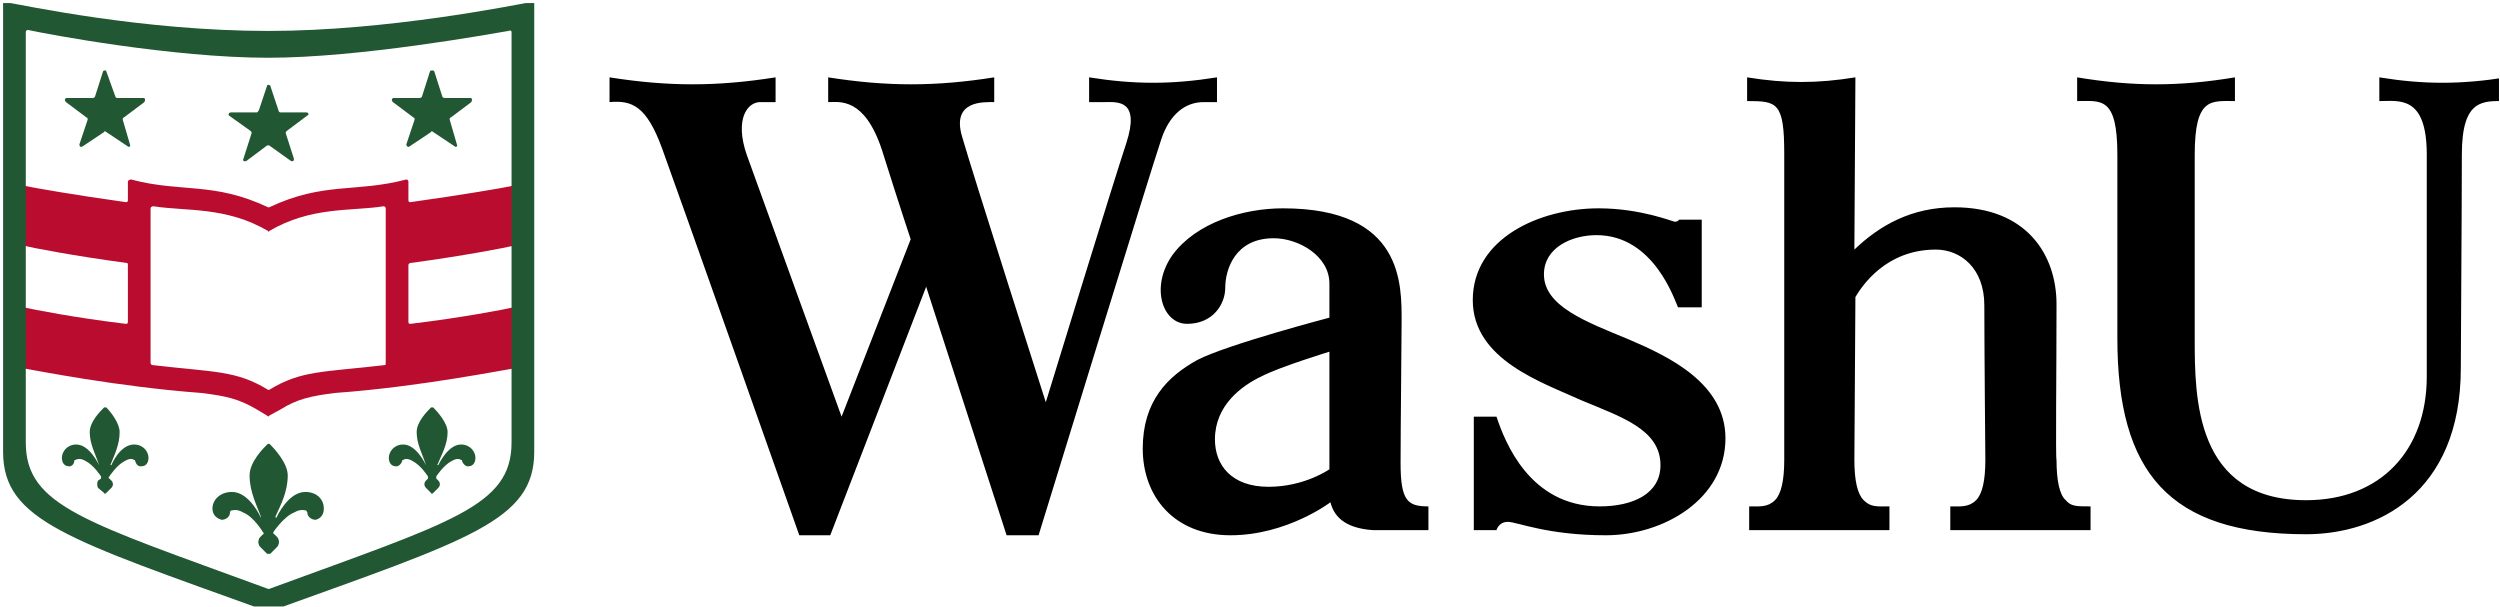 <?xml version="1.0" encoding="UTF-8" standalone="no"?>
<svg
   version="1.2"
   width="24.24mm"
   height="5.89mm"
   viewBox="0 0 2424 589"
   preserveAspectRatio="xMidYMid"
   fill-rule="evenodd"
   stroke-width="28.222"
   stroke-linejoin="round"
   xml:space="preserve"
   id="svg26"
   sodipodi:docname="Full-color WashU logo.svg"
   inkscape:version="1.4 (86a8ad7, 2024-10-11)"
   xmlns:inkscape="http://www.inkscape.org/namespaces/inkscape"
   xmlns:sodipodi="http://sodipodi.sourceforge.net/DTD/sodipodi-0.dtd"
   xmlns="http://www.w3.org/2000/svg"
   xmlns:svg="http://www.w3.org/2000/svg"
   xmlns:ooo="http://xml.openoffice.org/svg/export"><sodipodi:namedview
   id="namedview26"
   pagecolor="#ffffff"
   bordercolor="#000000"
   borderopacity="0.25"
   inkscape:showpageshadow="2"
   inkscape:pageopacity="0.0"
   inkscape:pagecheckerboard="true"
   inkscape:deskcolor="#d1d1d1"
   inkscape:document-units="mm"
   inkscape:zoom="17.318182"
   inkscape:cx="42.209973"
   inkscape:cy="7.1312335"
   inkscape:window-width="2560"
   inkscape:window-height="1345"
   inkscape:window-x="-8"
   inkscape:window-y="-8"
   inkscape:window-maximized="1"
   inkscape:current-layer="svg26" />
 <defs
   class="ClipPathGroup"
   id="defs2">
  <clipPath
   id="presentation_clip_path"
   clipPathUnits="userSpaceOnUse">
   <rect
   x="0"
   y="0"
   width="21590"
   height="27940"
   id="rect1" />
  </clipPath>
  <clipPath
   id="presentation_clip_path_shrink"
   clipPathUnits="userSpaceOnUse">
   <rect
   x="21"
   y="27"
   width="21547"
   height="27885"
   id="rect2" />
  </clipPath>
 </defs>
 <defs
   class="TextShapeIndex"
   id="defs3">
  <g
   ooo:slide="id1"
   ooo:id-list="id3"
   id="g2" />
 </defs>
 <defs
   class="EmbeddedBulletChars"
   id="defs12">
  <g
   id="bullet-char-template-57356"
   transform="matrix(4.8828125e-4,0,0,-4.8828125e-4,0,0)">
   <path
   d="M 580,1141 1163,571 580,0 -4,571 Z"
   id="path3" />
  </g>
  <g
   id="bullet-char-template-57354"
   transform="matrix(4.8828125e-4,0,0,-4.8828125e-4,0,0)">
   <path
   d="M 8,1128 H 1137 V 0 H 8 Z"
   id="path4" />
  </g>
  <g
   id="bullet-char-template-10146"
   transform="matrix(4.8828125e-4,0,0,-4.8828125e-4,0,0)">
   <path
   d="M 174,0 602,739 174,1481 1456,739 Z M 1358,739 309,1346 659,739 Z"
   id="path5" />
  </g>
  <g
   id="bullet-char-template-10132"
   transform="matrix(4.8828125e-4,0,0,-4.8828125e-4,0,0)">
   <path
   d="M 2015,739 1276,0 H 717 l 543,543 H 174 v 393 h 1086 l -543,545 h 557 z"
   id="path6" />
  </g>
  <g
   id="bullet-char-template-10007"
   transform="matrix(4.8828125e-4,0,0,-4.8828125e-4,0,0)">
   <path
   d="m 0,-2 c -7,16 -16,29 -25,39 l 381,530 c -94,256 -141,385 -141,387 0,25 13,38 40,38 9,0 21,-2 34,-5 21,4 42,12 65,25 l 27,-13 111,-251 280,301 64,-25 24,25 c 21,-10 41,-24 62,-43 C 886,937 835,863 770,784 769,783 710,716 594,584 L 774,223 c 0,-27 -21,-55 -63,-84 l 16,-20 C 717,90 699,76 672,76 641,76 570,178 457,381 L 164,-76 c -22,-34 -53,-51 -92,-51 -42,0 -63,17 -64,51 -7,9 -10,24 -10,44 0,9 1,19 2,30 z"
   id="path7" />
  </g>
  <g
   id="bullet-char-template-10004"
   transform="matrix(4.8828125e-4,0,0,-4.8828125e-4,0,0)">
   <path
   d="M 285,-33 C 182,-33 111,30 74,156 52,228 41,333 41,471 c 0,78 14,145 41,201 34,71 87,106 158,106 53,0 88,-31 106,-94 l 23,-176 c 8,-64 28,-97 59,-98 l 735,706 c 11,11 33,17 66,17 42,0 63,-15 63,-46 V 965 c 0,-36 -10,-64 -30,-84 L 442,47 C 390,-6 338,-33 285,-33 Z"
   id="path8" />
  </g>
  <g
   id="bullet-char-template-9679"
   transform="matrix(4.8828125e-4,0,0,-4.8828125e-4,0,0)">
   <path
   d="M 813,0 C 632,0 489,54 383,161 276,268 223,411 223,592 c 0,181 53,324 160,431 106,107 249,161 430,161 179,0 323,-54 432,-161 108,-107 162,-251 162,-431 0,-180 -54,-324 -162,-431 C 1136,54 992,0 813,0 Z"
   id="path9" />
  </g>
  <g
   id="bullet-char-template-8226"
   transform="matrix(4.8828125e-4,0,0,-4.8828125e-4,0,0)">
   <path
   d="m 346,457 c -73,0 -137,26 -191,78 -54,51 -81,114 -81,188 0,73 27,136 81,188 54,52 118,78 191,78 73,0 134,-26 185,-79 51,-51 77,-114 77,-187 0,-75 -25,-137 -76,-188 -50,-52 -112,-78 -186,-78 z"
   id="path10" />
  </g>
  <g
   id="bullet-char-template-8211"
   transform="matrix(4.8828125e-4,0,0,-4.8828125e-4,0,0)">
   <path
   d="M -4,459 H 1135 V 606 H -4 Z"
   id="path11" />
  </g>
  <g
   id="bullet-char-template-61548"
   transform="matrix(4.8828125e-4,0,0,-4.8828125e-4,0,0)">
   <path
   d="m 173,740 c 0,163 58,303 173,419 116,115 255,173 419,173 163,0 302,-58 418,-173 116,-116 174,-256 174,-419 0,-163 -58,-303 -174,-418 C 1067,206 928,148 765,148 601,148 462,206 346,322 231,437 173,577 173,740 Z"
   id="path12" />
  </g>
 </defs>
 <g
   id="g12"
   transform="translate(-9583,-13675)">
  <g
   id="id2"
   class="Master_Slide">
   <g
   id="bg-id2"
   class="Background" />
   <g
   id="bo-id2"
   class="BackgroundObjects" />
  </g>
 </g>
 <g
   class="SlideGroup"
   id="g26"
   transform="translate(-9583,-13675)">
  <g
   id="g25">
   <g
   id="container-id1">
    <g
   id="id1"
   class="Slide"
   clip-path="url(#presentation_clip_path)">
     <g
   class="Page"
   id="g24">
      <g
   class="Graphic"
   id="g23">
       <g
   id="id3">
        <rect
   class="BoundingBox"
   stroke="none"
   fill="none"
   x="9583"
   y="13675"
   width="2424"
   height="589"
   id="rect12" />
        <defs
   id="defs13">
         <clipPath
   id="clip_path_1"
   clipPathUnits="userSpaceOnUse">
          <path
   d="m 9583,13675 h 2423 v 588 H 9583 Z"
   id="path13" />
         </clipPath>
        </defs>
        <g
   clip-path="url(#clip_path_1)"
   id="g13" />
        <defs
   id="defs14">
         <clipPath
   id="clip_path_2"
   clipPathUnits="userSpaceOnUse">
          <path
   d="m 9586,13678 h 2420 v 585 H 9586 Z"
   id="path14" />
         </clipPath>
        </defs>
        <g
   clip-path="url(#clip_path_2)"
   id="g14" />
        <defs
   id="defs15">
         <clipPath
   id="clip_path_3"
   clipPathUnits="userSpaceOnUse">
          <path
   d="m 9586,13678 h 2420 v 585 H 9586 Z"
   id="path15" />
         </clipPath>
        </defs>
        <g
   clip-path="url(#clip_path_3)"
   id="g15" />
        <defs
   id="defs16">
         <clipPath
   id="clip_path_4"
   clipPathUnits="userSpaceOnUse">
          <path
   d="m 9586,13678 v 0 585 h 2420 v -585 z"
   id="path16" />
         </clipPath>
        </defs>
        <g
   clip-path="url(#clip_path_4)"
   id="g19">
         <path
   fill="#ba0c2f"
   stroke="none"
   d="m 9957,13877 v 0 150 c 0,1 0,2 -1,2 -60,7 -81,5 -112,24 0,0 -1,0 -1,0 -31,-19 -52,-17 -112,-24 -1,0 -2,-1 -2,-2 v -150 c 0,-1 1,-2 3,-2 31,5 70,0 111,24 0,1 1,1 1,0 41,-24 79,-19 111,-24 1,0 2,1 2,2 z m 124,96 v 0 c -9,2 -50,10 -100,16 -1,0 -2,0 -2,-2 v -55 c 0,-1 1,-2 2,-2 52,-7 93,-15 101,-17 1,0 1,-1 1,-1 v -56 c 0,-1 -1,-2 -2,-1 -9,2 -50,9 -100,16 -1,0 -2,0 -2,-2 v -18 c 0,-1 -1,-2 -2,-2 -49,13 -80,2 -133,27 0,0 -1,0 -1,0 -53,-25 -84,-14 -133,-27 -1,0 -3,1 -3,2 v 18 c 0,2 -1,2 -2,2 -50,-7 -90,-14 -99,-16 -2,-1 -3,0 -3,1 v 56 c 0,0 1,1 2,1 8,2 49,10 101,17 1,0 1,1 1,2 v 55 c 0,2 -1,2 -2,2 -50,-6 -90,-14 -99,-16 -2,0 -3,0 -3,1 v 56 c 0,1 1,1 2,2 12,2 92,18 173,24 25,3 37,6 54,16 l 10,6 c 1,1 2,1 2,0 l 11,-6 c 16,-10 29,-13 53,-16 83,-6 166,-23 175,-24 0,-1 0,-1 0,-2 v -56 c 0,-1 -1,-1 -2,-1 z"
   id="path17" />
         <path
   fill="#215732"
   stroke="none"
   d="m 10079,14104 v 0 c 0,62 -58,77 -235,142 0,0 -1,0 -1,0 -177,-65 -235,-80 -235,-142 v -398 c 0,-1 1,-2 2,-2 18,4 140,27 233,27 89,0 215,-23 233,-26 2,-1 3,0 3,1 z m 22,-426 v 0 c 0,0 -1,-1 -3,-1 -17,3 -139,28 -255,28 -122,0 -237,-25 -255,-28 -1,-1 -2,0 -2,1 0,31 0,371 0,435 0,67 63,85 257,155 0,0 1,0 1,0 194,-70 257,-88 257,-155 z m -431,416 v 0 c 0,12 6,22 9,32 0,0 0,0 0,0 0,0 -9,-20 -22,-20 -9,0 -14,7 -14,13 0,5 3,8 6,8 3,1 6,-2 6,-5 0,-1 1,-1 1,-1 2,-1 5,-2 10,1 8,4 15,15 15,15 0,1 0,1 0,2 l -3,2 c -1,2 -1,5 0,7 l 6,5 c 0,1 1,1 2,0 l 5,-5 c 2,-2 2,-5 0,-7 l -2,-2 c -1,-1 -1,-1 0,-2 0,0 7,-11 15,-15 5,-3 8,-2 9,-1 1,0 1,0 1,1 1,3 3,6 7,5 3,0 6,-3 6,-8 0,-6 -5,-13 -14,-13 -14,0 -22,20 -22,20 0,0 -1,0 -1,0 4,-10 9,-20 9,-32 0,-9 -9,-20 -13,-24 -1,0 -2,0 -2,0 -4,4 -14,14 -14,24 z m 317,0 v 0 c 0,12 6,22 9,32 1,0 0,0 0,0 0,0 -9,-20 -22,-20 -9,0 -14,7 -14,13 0,5 3,8 6,8 3,1 6,-2 7,-5 0,-1 0,-1 1,-1 1,-1 4,-2 9,1 8,4 15,15 15,15 0,1 0,1 0,2 l -2,2 c -2,2 -2,5 0,7 l 5,5 c 0,1 1,1 2,0 l 5,-5 c 2,-2 2,-5 0,-7 l -2,-2 c 0,-1 0,-1 0,-2 0,0 7,-11 15,-15 5,-3 8,-2 9,-1 1,0 1,0 1,1 1,3 4,6 7,5 3,0 6,-3 6,-8 0,-6 -5,-13 -14,-13 -13,0 -22,20 -22,20 0,0 -1,0 -1,0 4,-10 10,-20 10,-32 0,-9 -10,-20 -14,-24 -1,0 -2,0 -2,0 -4,4 -14,14 -14,24 z m -162,42 v 0 c 0,16 7,29 11,40 0,1 0,1 0,1 0,0 -11,-25 -28,-25 -12,0 -19,8 -19,16 0,7 5,10 9,11 4,0 8,-3 8,-7 0,-1 0,-1 1,-2 2,0 5,-2 12,2 10,4 19,19 19,19 1,1 1,2 0,2 l -3,3 c -2,3 -2,6 0,9 l 7,7 c 1,0 2,0 3,0 l 7,-7 c 2,-3 2,-6 0,-9 l -3,-3 c -1,0 -1,-1 -1,-2 0,0 10,-15 20,-19 7,-4 10,-2 12,-2 0,1 1,1 1,2 0,4 4,7 8,7 4,-1 8,-4 8,-11 0,-8 -6,-16 -18,-16 -17,0 -28,25 -28,25 0,0 -1,0 -1,-1 5,-11 12,-24 12,-40 0,-12 -13,-26 -17,-30 -1,-1 -2,-1 -3,0 -4,4 -17,17 -17,30 z m 167,-367 v 0 l 8,-25 c 1,-1 3,-1 4,0 l 8,25 c 0,0 1,1 2,1 h 25 c 2,0 2,2 1,4 l -20,15 c -1,0 -1,1 -1,2 l 7,24 c 1,2 -1,3 -2,2 l -21,-14 c -1,-1 -2,-1 -2,0 l -21,14 c -1,1 -3,0 -3,-2 l 8,-24 c 0,-1 0,-2 -1,-2 l -20,-15 c -2,-2 -1,-4 1,-4 h 25 c 1,0 2,-1 2,-1 z m -317,0 v 0 l 8,-25 c 1,-1 3,-1 3,0 l 9,25 c 0,0 1,1 1,1 h 26 c 2,0 2,2 1,4 l -20,15 c -1,0 -1,1 -1,2 l 7,24 c 1,2 -1,3 -2,2 l -21,-14 c -1,-1 -2,-1 -2,0 l -21,14 c -2,1 -3,0 -3,-2 l 8,-24 c 0,-1 0,-2 -1,-2 l -20,-15 c -2,-2 -1,-4 1,-4 h 25 c 1,0 2,-1 2,-1 z m 159,13 v 0 l 8,-24 c 0,-1 2,-1 3,0 l 8,24 c 0,1 1,2 2,2 h 25 c 2,0 3,2 1,3 l -20,15 c -1,1 -1,2 -1,2 l 8,25 c 0,2 -1,3 -3,2 l -21,-15 c 0,0 -1,0 -2,0 l -20,15 c -2,1 -4,0 -3,-2 l 8,-25 c 0,0 0,-1 -1,-2 l -21,-15 c -1,-1 0,-3 2,-3 h 25 c 1,0 1,-1 2,-2 z"
   id="path18" />
         <path
   fill="#000000"
   stroke="none"
   d="m 12013,13750 v 0 c -44,7 -80,7 -123,0 v 23 c 19,0 46,-6 46,52 0,12 0,215 0,215 0,72 -45,120 -117,120 -108,0 -108,-100 -108,-157 0,-57 0,-175 0,-178 0,-56 16,-52 39,-52 v -23 c -54,9 -99,9 -153,0 v 23 c 23,0 39,-5 39,52 0,2 0,135 0,178 0,130 50,190 183,190 68,0 150,-39 150,-161 0,-23 1,-152 1,-207 0,-55 21,-52 43,-52 z m -632,167 v 0 c 25,-24 56,-41 97,-41 70,0 99,46 99,94 0,65 -1,150 0,151 v 0 c 0,20 3,34 9,39 5,6 10,6 24,6 v 23 h -136 v -23 c 10,0 18,1 25,-6 6,-6 9,-19 9,-39 0,0 -1,-110 -1,-150 0,-36 -23,-54 -47,-54 -49,0 -72,36 -78,46 l -1,158 c 0,20 3,33 9,39 7,7 13,6 25,6 v 23 h -136 v -23 c 10,0 18,1 25,-6 6,-6 9,-19 9,-39 v -297 c 0,-50 -7,-51 -36,-51 v -23 c 37,6 68,6 105,0 z m -618,-167 v 0 c -44,7 -80,7 -124,0 v 24 h 15 c 12,0 35,-3 21,40 -12,36 -78,251 -78,251 0,0 -71,-222 -81,-257 -11,-36 21,-34 31,-34 v -24 c -57,9 -104,9 -161,0 v 24 c 11,0 35,-5 52,46 17,54 28,87 28,87 l -67,172 c 0,0 -78,-215 -92,-254 -12,-35 1,-51 13,-51 3,0 15,0 15,0 v -24 c -57,9 -104,9 -161,0 v 24 c 22,-2 36,4 51,45 15,41 133,375 133,375 h 30 l 93,-241 78,241 h 31 c 0,0 111,-361 119,-384 8,-24 23,-36 41,-36 h 13 z m 493,350 v 0 c 0,59 -60,94 -116,94 -57,0 -86,-13 -95,-13 -9,0 -11,8 -11,8 h -22 v -110 h 22 c 8,24 32,87 100,87 32,0 59,-12 59,-40 0,-35 -39,-47 -77,-63 -37,-17 -105,-39 -105,-97 0,-60 65,-89 122,-89 41,0 72,13 74,13 3,0 4,-2 4,-2 h 22 v 85 h -23 c -3,-6 -23,-70 -79,-70 -24,0 -51,12 -51,38 0,31 41,46 82,63 40,17 94,43 94,96 z m -384,30 v 0 c 0,0 -24,17 -59,17 -36,0 -52,-21 -52,-46 0,-33 26,-52 45,-61 17,-9 66,-24 66,-24 z m 69,-6 v 0 c 0,-34 1,-121 1,-137 0,-36 2,-110 -115,-110 -39,0 -84,14 -107,45 -22,31 -10,67 14,67 25,0 37,-19 37,-35 0,-17 9,-48 47,-48 24,0 54,17 54,44 0,6 0,33 0,33 0,0 -99,26 -128,41 -29,16 -53,40 -53,86 0,46 30,84 85,84 55,0 97,-32 97,-32 3,12 12,25 41,27 h 54 v -23 c -20,0 -27,-5 -27,-42 z"
   id="path19" />
        </g>
        <g
   clip-path="url(#clip_path_3)"
   id="g20" />
        <g
   clip-path="url(#clip_path_2)"
   id="g21" />
        <g
   clip-path="url(#clip_path_1)"
   id="g22" />
       </g>
      </g>
     </g>
    </g>
   </g>
  </g>
 </g>
</svg>
